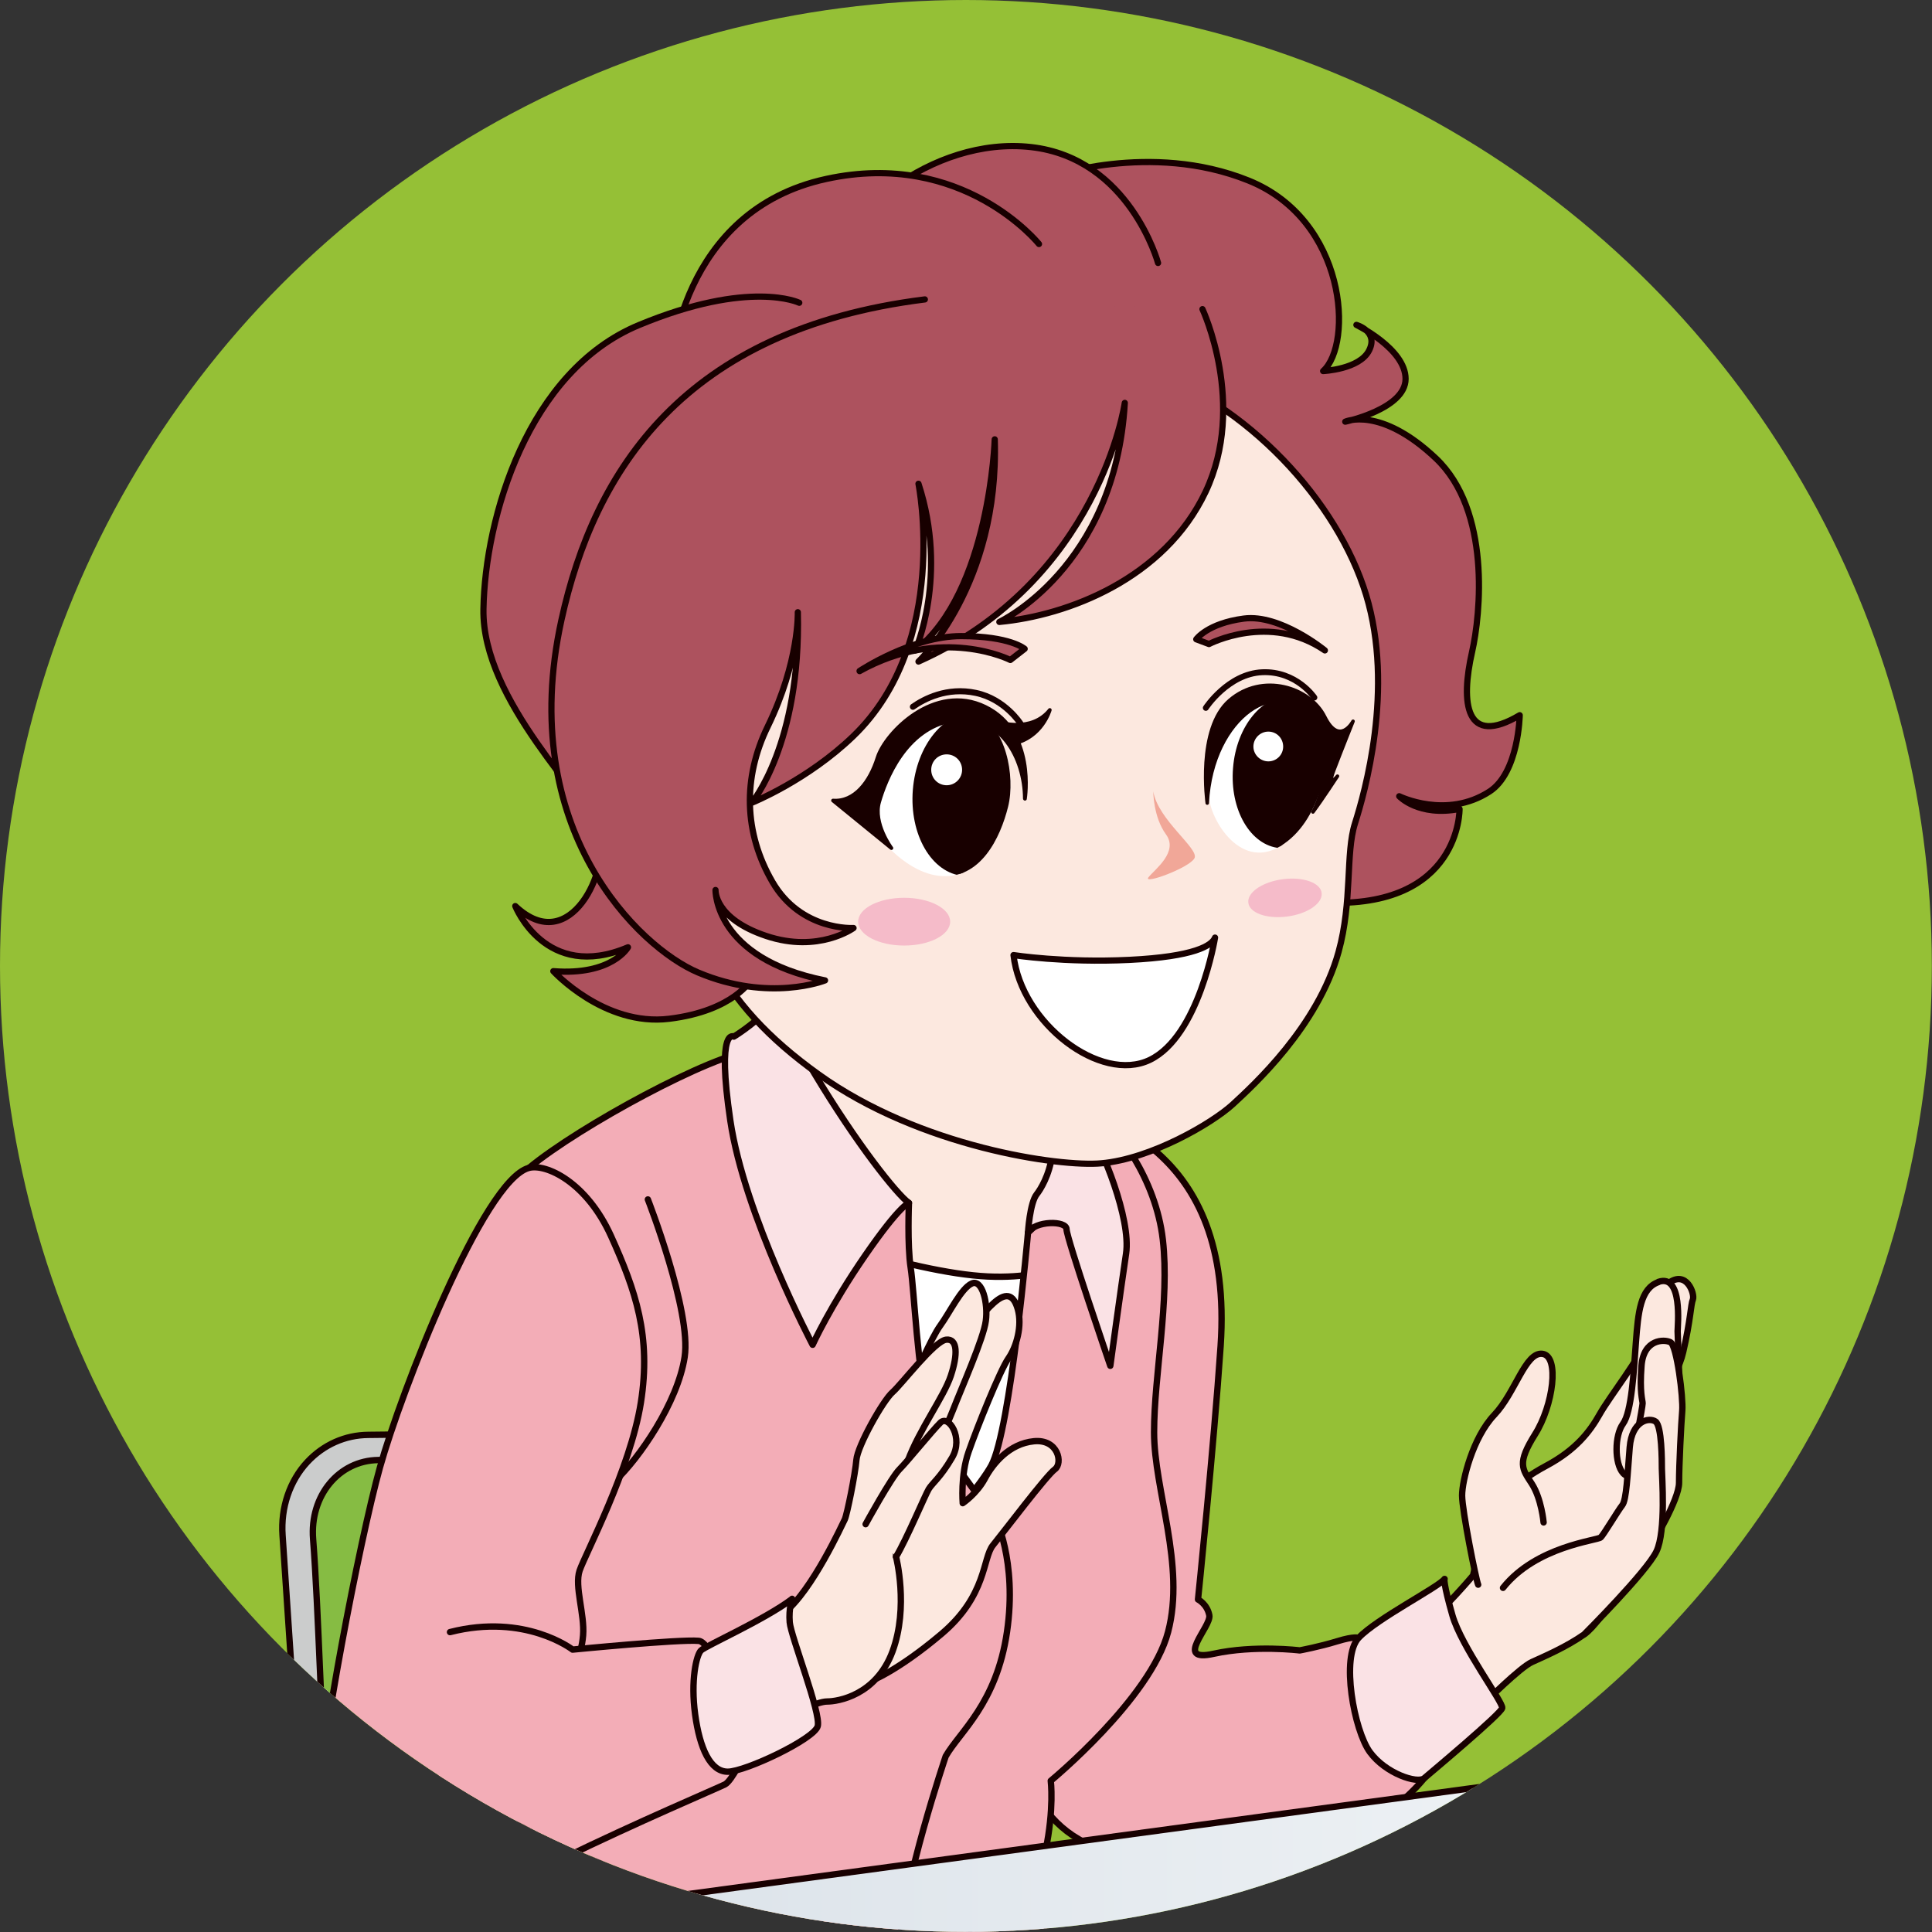 <?xml version="1.0" encoding="UTF-8"?>
<svg id="_レイヤー_2" data-name="レイヤー 2" xmlns="http://www.w3.org/2000/svg" xmlns:xlink="http://www.w3.org/1999/xlink" viewBox="0 0 121.37 121.37">
  <rect x="0" y="0" width="121.37" height="121.37" fill="#333333" stroke="none"/>
  <defs>
    <style>
      .cls-1 {
        fill: #86bc43;
      }

      .cls-1, .cls-2, .cls-3, .cls-4, .cls-5, .cls-6, .cls-7, .cls-8, .cls-9, .cls-10, .cls-11, .cls-12, .cls-13, .cls-14, .cls-15, .cls-16, .cls-17, .cls-18 {
        stroke: #180000;
      }

      .cls-1, .cls-2, .cls-3, .cls-5, .cls-6, .cls-7, .cls-8, .cls-9, .cls-10, .cls-11, .cls-12, .cls-13, .cls-14, .cls-15, .cls-16, .cls-17, .cls-18 {
        stroke-linecap: round;
        stroke-linejoin: round;
      }

      .cls-1, .cls-4, .cls-6, .cls-8, .cls-12, .cls-13, .cls-14, .cls-15, .cls-16 {
        stroke-width: .4px;
      }

      .cls-2 {
        stroke-width: .22px;
      }

      .cls-2, .cls-3 {
        fill: #180000;
      }

      .cls-3 {
        stroke-width: .23px;
      }

      .cls-19 {
        fill: #f1a798;
      }

      .cls-4 {
        fill: url(#_名称未設定グラデーション_2);
      }

      .cls-5, .cls-6 {
        fill: #cbcccc;
      }

      .cls-5, .cls-7, .cls-9, .cls-17, .cls-18 {
        stroke-width: .39px;
      }

      .cls-20 {
        clip-path: url(#clippath-1);
      }

      .cls-21 {
        clip-path: url(#clippath-2);
      }

      .cls-22 {
        fill: #f5bbc9;
      }

      .cls-7, .cls-23, .cls-14 {
        fill: #fff;
      }

      .cls-8, .cls-10, .cls-11 {
        fill: none;
      }

      .cls-9, .cls-12 {
        fill: #fce8df;
      }

      .cls-10 {
        stroke-width: .37px;
      }

      .cls-11 {
        stroke-width: .38px;
      }

      .cls-13 {
        fill: #fae2e5;
      }

      .cls-15 {
        fill: #f3adb7;
      }

      .cls-16 {
        fill: #fadfd3;
      }

      .cls-24 {
        fill: #95c036;
      }

      .cls-17 {
        fill: #ad525e;
      }

      .cls-18 {
        fill: #fde4a9;
      }

      .cls-25 {
        clip-path: url(#clippath);
      }
    </style>
    <clipPath id="clippath">
      <circle class="cls-24" cx="60.68" cy="60.68" r="60.68"/>
    </clipPath>
    <clipPath id="clippath-1">
      <path class="cls-23" d="M54.36,51.45s2.03,3.28,4.63,3.57c2.61.29,3.86-2.41,4.34-4.34.48-1.93-.17-5.18-2.02-5.78-1.84-.59-4.26.85-5.22,2.59-.97,1.74-1.74,3.96-1.74,3.96Z"/>
    </clipPath>
    <clipPath id="clippath-2">
      <path class="cls-23" d="M75.94,49.8c.09-1.4.37-5.23,3.18-6.17,2.8-.94,4.21,4.11,4.21,4.11,0,0-.28,3.83-2.9,5.42-2.62,1.59-4.58-1.96-4.49-3.36Z"/>
    </clipPath>
    <linearGradient id="_名称未設定グラデーション_2" data-name="名称未設定グラデーション 2" x1="-15.96" y1="122" x2="244.36" y2="122" gradientUnits="userSpaceOnUse">
      <stop offset="0" stop-color="#cad5df"/>
      <stop offset=".64" stop-color="#fff"/>
    </linearGradient>
  </defs>
  <g id="_イラスト" data-name="イラスト">
    <g>
      <circle class="cls-24" cx="60.68" cy="60.68" r="60.68"/>
      <g class="cls-25">
        <g>
          <g>
            <g>
              <path class="cls-6" d="M21.04,128.15c-.65,0-1.2-.51-1.25-1.17l-.66-9.86c-.46-6.89-.92-13.78-1.38-20.67-.12-1.74.45-3.42,1.56-4.61,1.01-1.08,2.37-1.69,3.83-1.7,10-.07,20.61-.72,31.53-1.93,1.48-.17,2.95.27,4.13,1.23,1.26,1.02,2.07,2.57,2.23,4.24.33,3.72.66,7.69,1,11.77.48,5.88.99,11.96,1.55,17.75.07.69-.44,1.3-1.13,1.37-.7.07-1.3-.44-1.37-1.13-.56-5.81-1.06-11.9-1.55-17.79-.34-4.07-.66-8.04-1-11.74-.1-1.01-.57-1.91-1.32-2.52-.66-.53-1.46-.78-2.28-.69-11.01,1.22-21.7,1.87-31.79,1.94-.77,0-1.48.32-2.01.9-.64.69-.97,1.69-.9,2.74.46,6.89.92,13.78,1.38,20.67l.66,9.86c.05.69-.48,1.29-1.17,1.33-.03,0-.06,0-.09,0h0Z"/>
              <path class="cls-1" d="M59.22,94.21c-.24-2.69-2.46-4.63-4.94-4.36-10.19,1.11-20.37,1.78-30.52,1.87-2.47.03-4.31,2.24-4.09,4.98.34,4.34.53,12.29.87,16.63.22,2.74,2.41,4.85,4.87,4.65,10.15-.85,21.19-2.25,31.35-4.09,2.48-.46,4.31-3.06,4.08-5.75-.31-3.45-1.31-10.47-1.62-13.93Z"/>
            </g>
            <g>
              <path class="cls-15" d="M85.34,102.9s-.21-.14-1.35.21c-1.14.35-2.34.57-2.34.57,0,0-2.84-.35-5.4.21-2.56.57-.14-1.7-.28-2.42-.14-.71-.71-.99-.71-.99,0,0,.99-9.59,1.42-15.92.43-6.32-1.49-9.95-3.98-12.15-2.49-2.2-3.91-2.63-3.91-2.63,0,0-2.98-2.42-3.62,11.01-.64,13.43-1.35,19.68-1.49,23.38-.14,3.69.07,9.38,4.48,11.58,4.4,2.2,16.27,2.13,21.32-4.05,5.05-6.18-4.12-8.81-4.12-8.81Z"/>
              <path class="cls-12" d="M93.27,106.97s2.23-2.23,2.97-2.56c.74-.34,2.16-.94,3.3-1.75,1.15-.81,3.1-4.32,3.84-6,.74-1.69.54-5.13.61-7.35.07-2.22,1.28-2.36,1.75-4.38.47-2.02.47-2.97.61-3.3.13-.34-.4-1.89-1.55-1.01-1.15.88-.88,2.16-1.28,3.37-.4,1.21-2.43,3.78-3.03,4.86-.61,1.08-1.48,2.23-3.37,3.24-1.89,1.01-3.17,2.29-3.64,3.51-.47,1.21-.94,3.37-.94,3.37,0,0-1.82,2.16-3.17,3.24s3.91,4.79,3.91,4.79Z"/>
              <path class="cls-12" d="M104.19,80.54c-1.14.4-1.28,1.89-1.42,3.78-.14,1.89-.27,4.38-.81,5.12-.54.74-.54,2.5,0,3.1.54.61,2.02.13,2.02.13,0,0,1.42-4.38,1.48-5.4.07-1.01-.07-3.3-.07-3.64s.34-3.64-1.21-3.1Z"/>
              <path class="cls-12" d="M103.79,96.99s1.69-2.76,1.69-3.84.13-3.71.2-4.52c.07-.81-.34-4.11-.74-4.31-.4-.2-1.69-.2-1.82,1.48-.13,1.69.07,2.16.07,2.36s-.54,3.1-.74,3.91c-.2.81-.13,2.16-.13,2.16"/>
              <path class="cls-12" d="M99.54,102.65s3.91-3.91,4.52-5.19c.61-1.28.34-4.72.34-5.19s0-2.7-.4-2.97c-.4-.27-1.48-.07-1.62,1.62s-.2,3.31-.47,3.64c-.27.34-1.15,1.82-1.35,2.02-.2.2-4.05.54-6.14,3.17"/>
              <path class="cls-12" d="M96.97,95.64s-.13-1.48-.74-2.43c-.61-.94-.94-1.28.2-3.1,1.15-1.82,1.55-4.92.47-5.06s-1.69,2.43-3.03,3.84c-1.35,1.42-2.02,4.12-2.02,5.06s.88,5.33,1.01,5.6"/>
              <path class="cls-13" d="M90.74,99.2s-.07.28.5,2.27c.57,1.99,3.2,5.47,3.13,5.83-.07.36-4.48,4.05-4.9,4.41-.43.36-2.42-.29-3.41-1.64-.99-1.35-1.85-5.97-.71-7.18,1.14-1.21,5.05-3.2,5.4-3.7Z"/>
            </g>
            <path class="cls-12" d="M55.45,65.12c-4.07,0-8.25,0-10.23,3.85-1.98,3.85,12.21,21.67,14.08,22.22,1.87.55,9.13-10.12,9.57-14.85.44-4.73-5.94-11.22-13.42-11.22Z"/>
            <path class="cls-14" d="M68.65,78.43s-1.87,1.98-6.6,1.76c-4.73-.22-13.75-3.19-15.51-4.95-1.76-1.76.77,14.41.77,14.41l7.81,7.81,13.64-.88-.11-18.15Z"/>
            <g>
              <path class="cls-15" d="M64.58,77.44s-1.1,12.43-2.31,14.63c-1.21,2.2-7.48,8.91-8.8,12.1-1.32,3.19-2.09,19.58-2.2,21.23-.11,1.65-.22,6.71,1.32,7.7,1.54.99,11.99-.88,14.41-5.39,0,0,.33-1.54-.33-3.08-.66-1.54-1.54-5.72-.99-8.36.55-2.64.33-4.4.33-4.4,0,0,6.27-5.17,7.37-9.35,1.1-4.18-.88-8.91-.88-12.54s.99-8.25.55-12.1c-.44-3.85-2.92-7.06-4.26-8.1-1.35-1.04-4.21-1.92-4.21-1.92,0,0,3.19,2.42,3.19,4.62s-3.19,4.95-3.19,4.95Z"/>
              <path class="cls-13" d="M64.58,77.44s.11-1.87.55-2.42c.44-.55,2.31-3.63-.55-7.15,0,0,3.08,1.98,3.85,3.08.77,1.1,2.64,5.61,2.31,7.81-.33,2.2-.99,7.04-.99,7.04,0,0-2.75-8.03-2.75-8.58s-1.98-.55-2.42.22Z"/>
            </g>
            <path class="cls-15" d="M57.1,75.57s-.11,2.64.11,4.07c.22,1.43.44,6.6,1.1,9.02.66,2.42,4.18,6.6,4.18,6.6,0,0,1.43,2.75.77,7.26-.66,4.51-2.97,6.27-3.85,7.81,0,0-2.75,8.14-2.86,11.88-.11,3.74.77,9.68.55,10.01-.22.33-1.1.99-6.82.88-5.72-.11-12.21-1.65-15.95-3.96l-3.74-2.31s2.64-6.16,2.53-11.44c-.11-5.28-4.62-18.92-3.74-25.63.88-6.71.66-13.75,3.85-16.39,3.19-2.64,11.55-7.15,14.08-7.37,2.53-.22,6.93,8.36,9.79,9.57Z"/>
            <path class="cls-13" d="M57.1,75.57s-.55.11-2.75,3.3c-2.2,3.19-3.3,5.61-3.3,5.61,0,0-4.29-8.14-5.17-14.08-.88-5.94.22-5.28.22-5.28,0,0,1.1-.66,2.09-1.65.99-.99.33-.44,2.97,3.96,2.64,4.4,5.17,7.59,5.94,8.14Z"/>
            <path class="cls-8" d="M40.7,75.35s2.75,7.04,2.31,9.9c-.44,2.86-2.86,6.38-4.4,7.81"/>
            <path class="cls-15" d="M33.22,73.37c1.07-.29,3.63.88,5.17,4.29,1.54,3.41,2.53,6.27,1.87,10.45-.66,4.18-3.52,9.57-3.85,10.56-.33.99.33,2.75.22,4.07-.11,1.32-.66,2.2-.99,2.42-.33.22.22,3.85.33,4.4.11.55-5.28,9.13-9.02,9.24-3.74.11-6.71-3.63-6.82-6.05-.11-2.42,2.42-15.84,3.74-20.57,1.32-4.73,6.49-18.04,9.35-18.81Z"/>
            <path class="cls-15" d="M26.95,118.81c1.98.55,3.96.11,8.47-2.09,4.51-2.2,9.68-4.4,10.12-4.62.44-.22,1.21-1.87,1.21-1.87,0,0-1.65-7.04-2.86-7.15-1.21-.11-7.92.55-7.92.55,0,0-2.97-2.31-7.7-1.1"/>
            <g>
              <path class="cls-12" d="M54.6,105.65s1.69-.59,4.55-3.01c2.86-2.42,2.57-4.77,3.23-5.57.66-.81,3.37-4.4,3.89-4.77.51-.37.22-1.91-1.32-1.76-1.54.15-2.57,1.39-3.08,2.35-.51.95-1.39,1.54-1.39,1.54,0,0-.15-1.76.37-3.23.51-1.47,1.98-5.13,2.5-5.87.51-.73.88-2.05.59-3.08-.29-1.03-.81-1.03-1.54-.37-.73.66-1.03,1.25-1.76,2.27-.73,1.03-1.61,2.93-2.05,3.45-.44.51-2.42,4.03-3.01,4.99-.59.95-.95,13.06-.95,13.06Z"/>
              <path class="cls-12" d="M58.27,92s1.1-2.13,1.61-3.45c.51-1.32,1.91-4.47,2.05-5.57.15-1.1-.22-2.64-.88-2.35-.66.29-1.39,1.83-1.98,2.64-.59.81-1.61,3.23-1.98,4.03-.37.81-1.39,4.4-1.39,4.77"/>
              <path class="cls-12" d="M49.83,107.7s1.47-.81,2.13-.81,3.08-.37,4.11-3.15c1.03-2.79.22-5.94.22-5.94,0,0,0-4.03.73-6.01.73-1.98,2.27-4.04,2.71-5.36.44-1.32.44-2.35-.29-2.27-.73.07-2.79,2.79-3.37,3.3-.59.51-2.2,3.37-2.27,4.25-.07.88-.59,3.45-.73,3.74-.15.29-2.05,4.48-3.81,5.87l-1.76,1.39,2.35,4.99Z"/>
              <path class="cls-12" d="M54.38,95.75s1.61-2.94,2.13-3.45c.51-.51,2.05-2.42,2.57-2.93.51-.51,1.47.95.73,2.2-.73,1.25-1.25,1.61-1.47,1.98-.22.37-1.39,3.15-2.05,4.25"/>
            </g>
            <path class="cls-13" d="M49.76,100.44s-.22.59-.15,1.47c.07.88,1.98,5.72,1.76,6.53-.22.81-4.55,2.86-5.65,2.86s-1.76-1.47-2.05-3.59c-.29-2.13.07-3.74.37-4.03.29-.29,3.96-1.91,5.72-3.23Z"/>
            <g>
              <path class="cls-17" d="M65.87,11.14s6.38-2.29,12.56.2c6.18,2.49,6.58,10.27,4.69,11.97,0,0,2.29-.1,2.89-1.3.6-1.2-.8-1.6-.8-1.6,0,0,3.09,1.5,3.09,3.39s-3.79,2.69-3.79,2.69c0,0,2.19-1,5.68,2.29,3.49,3.29,2.82,9.83,2.29,12.16-.74,3.25-.41,6.01,2.99,3.99,0,0-.06,3.59-1.89,4.79-2.72,1.77-5.68.3-5.68.3,0,0,1.2,1.3,3.79.8,0,0,.1,6.28-8.48,5.88-8.57-.4-32.51-20.34-26.72-33.3,5.78-12.96,9.37-12.26,9.37-12.26Z"/>
              <path class="cls-9" d="M46.92,31.08c-4.59,4.49-7.48,9.27-5.58,18.35,1.89,9.07,3.69,13.46,10.07,18.05,6.38,4.59,15.18,5.84,17.78,5.6,3.13-.28,6.95-2.51,8.25-3.7,1.3-1.2,5.35-4.89,6.65-9.58.88-3.18.43-6.18,1.03-8.07.6-1.89,2.49-8.47.7-14.36-1.79-5.88-7.48-12.07-14.06-14.26-6.58-2.19-24.83,7.98-24.83,7.98Z"/>
              <path class="cls-19" d="M72.45,49.73s0,1.6.8,2.69c.8,1.1-.7,2.19-1.1,2.69-.4.5,2.59-.6,2.89-1.2.3-.6-2.29-2.39-2.59-4.19Z"/>
              <path class="cls-22" d="M83.03,56.11c.06.65-.91,1.31-2.19,1.47-1.27.16-2.36-.23-2.42-.88-.07-.65.91-1.31,2.19-1.47,1.27-.16,2.36.23,2.42.88Z"/>
              <path class="cls-7" d="M63.67,60s3.19.5,7.28.3c4.09-.2,5.19-.9,5.38-1.4,0,0-1,6.18-4.09,7.68-3.09,1.5-8.08-2.29-8.57-6.58Z"/>
              <path class="cls-17" d="M83.22,40.85s-2.79-2.29-5.08-1.99c-2.29.3-2.99,1.3-2.99,1.3l.8.3s3.79-1.99,7.28.4Z"/>
              <path class="cls-17" d="M72.75,16.52s-1.79-6.58-7.98-7.28c-6.18-.7-12.56,4.49-12.76,8.77-.2,4.29,7.18,9.27,15.85,6.58"/>
              <path class="cls-17" d="M65.27,15.33s-4.77-5.96-13.36-4.09c-9.17,1.99-9.87,11.67-9.87,12.76s6.68,9.37,22.43,1.6"/>
              <path class="cls-17" d="M50.21,19.02s-3.09-1.5-10.07,1.4c-6.98,2.89-9.67,12.07-9.77,17.85-.1,5.78,6.58,11.86,7.28,14.06.7,2.19-1.79,7.88-5.28,4.59,0,0,1.89,4.79,7.08,2.59,0,0-1,1.79-4.69,1.5,0,0,3.19,3.49,7.28,2.99,4.09-.5,5.18-2.49,5.18-2.49,0,0-3.99-2.09-5.28-13.56-1.3-11.47,11.07-22.73,27.62-24.13"/>
              <path class="cls-17" d="M75.54,19.42s2.79,5.98.2,11.47c-2.59,5.48-8.68,7.78-12.96,8.18,0,0,7.28-3.39,7.88-13.76,0,0-1.59,11.17-12.96,16.25,0,0,5.08-4.79,4.79-13.96,0,0-.3,9.57-4.99,13.26,0,0,2.09-4.69.2-10.47,0,0,2,9.97-4.09,15.85-2.89,2.79-6.38,4.19-6.38,4.19,0,0,3.09-3.69,2.89-11.97,0,0,.1,3.09-1.89,7.18-1.58,3.23-1.5,6.68.3,9.77,1.8,3.09,5.09,2.89,5.09,2.89,0,0-2.19,1.6-5.48.5-3.29-1.1-3.19-2.89-3.19-2.89,0,0-.1,4.29,6.88,5.68,0,0-3.49,1.4-7.98-.5-3.67-1.55-11.47-8.97-8.58-22.14,2.06-9.38,7.68-18.25,22.83-20.14"/>
              <path class="cls-17" d="M54,42.15s3.29-2.19,6.38-2.19,3.99.8,3.99.8l-.9.7s-4.29-2.19-9.47.7Z"/>
              <path class="cls-22" d="M59.69,57.9c0,.83-1.29,1.5-2.89,1.5s-2.89-.67-2.89-1.5,1.3-1.5,2.89-1.5,2.89.67,2.89,1.5Z"/>
              <g>
                <g>
                  <path class="cls-23" d="M54.36,51.45s2.03,3.28,4.63,3.57c2.61.29,3.86-2.41,4.34-4.34.48-1.93-.17-5.18-2.02-5.78-1.84-.59-4.26.85-5.22,2.59-.97,1.74-1.74,3.96-1.74,3.96Z"/>
                  <g class="cls-20">
                    <path class="cls-3" d="M64.39,50.18c-.22,2.76-1.95,4.88-3.86,4.73-1.91-.15-3.29-2.51-3.07-5.28.22-2.76,1.95-4.88,3.86-4.73,1.91.15,3.29,2.52,3.07,5.28Z"/>
                  </g>
                </g>
                <path class="cls-11" d="M64.11,45.46s-.97-1.54-2.8-1.93c-1.83-.39-3.28.39-3.96.87"/>
                <path class="cls-3" d="M64.39,50.18s.69-4.23-2.5-5.78c-3.19-1.55-6.27,1.64-6.76,3.19-.48,1.54-1.45,2.8-2.8,2.7l3.67,2.99s-1.16-1.55-.77-2.9c.39-1.35,1.64-4.63,4.63-5.12,2.99-.48,4.51,2.38,4.52,4.91Z"/>
                <path class="cls-3" d="M62.76,45.37s2.03.68,3.19-.77c0,0-.48,1.74-2.32,2.12l-.87-1.35Z"/>
                <path class="cls-23" d="M60.44,48.36c0,.53-.43.97-.97.97s-.97-.43-.97-.97.43-.97.97-.97.97.43.97.97Z"/>
              </g>
              <g>
                <g>
                  <path class="cls-23" d="M75.94,49.8c.09-1.4.37-5.23,3.18-6.17,2.8-.94,4.21,4.11,4.21,4.11,0,0-.28,3.83-2.9,5.42-2.62,1.59-4.58-1.96-4.49-3.36Z"/>
                  <g class="cls-21">
                    <path class="cls-2" d="M84.01,48.77c-.2,2.57-1.81,4.54-3.59,4.4-1.78-.14-3.06-2.34-2.85-4.91.2-2.57,1.81-4.54,3.59-4.4,1.78.14,3.06,2.34,2.85,4.91Z"/>
                  </g>
                </g>
                <path class="cls-10" d="M75.75,44.47s1.4-2.15,3.55-2.24c2.15-.09,3.27,1.59,3.27,1.59"/>
                <path class="cls-2" d="M75.84,50.45s-.66-4.67,1.4-6.45c2.06-1.78,5.05-.84,5.98,1.03.93,1.87,1.78.28,1.78.28,0,0-.75,1.87-1.21,3.08s.23.37.23.37c0,0-.98,1.5-1.54,2.25,0,0,1.59-2.62-.19-5.7-1.78-3.08-6.17-.37-6.45,5.14Z"/>
                <path class="cls-23" d="M80.61,46.9c0,.52-.42.93-.93.93s-.94-.42-.94-.93.42-.94.94-.94.93.42.93.94Z"/>
              </g>
            </g>
          </g>
          <polygon class="cls-4" points="244.36 109.09 164.19 102.64 -15.96 126.99 86.36 141.37 244.36 109.09"/>
          <polygon class="cls-5" points="86.36 141.37 86.36 148.41 244.36 113.89 244.36 109.09 86.36 141.37"/>
          <g>
            <path class="cls-16" d="M117.39,125.15s-1.61-1.03-2.52-2.41c-.92-1.38-3.79-4.01-4.82-4.36-1.03-.34-3.33-1.15-4.01-1.72-.69-.57-2.52,0-3.33-.46-.8-.46-2.06,1.26.57,2.98s4.36,1.72,4.59,2.18c.23.46-.12,3.55,0,4.82.11,1.26,9.06,3.21,9.06,3.21"/>
            <path class="cls-16" d="M110.16,120.91s-3.33-2.18-5.39-2.18-3.78.57-4.93.57-1.95,1.72-1.95,2.52,1.15,1.03,1.15,1.61-.34.69-.57,1.6c-.23.92.23,1.72.8,2.29.57.57.46,1.15.46,1.83s.23,1.38,1.03,2.06c.8.69.46,1.49,1.15,2.18.69.69,3.67,1.03,5.5,1.38,1.84.34,4.82-1.03,5.62-1.03s3.78.8,3.78.8l-.69-8.37"/>
            <path class="cls-18" d="M120.14,124.23c-1.26.14-3.44,1.6-4.36,4.93-.92,3.33-1.03,4.7.57,7,1.6,2.29,8.14,2.52,11.24,3.9,3.1,1.38,13.65,1.83,14.11,2.18.46.34,3.44-.69,4.24-1.61.8-.92,9.75-8.72,14.45-16.51,4.7-7.8,5.16-6.99,4.93-12.73-.23-5.73-4.24-15.94-6.65-19.27-2.41-3.33-4.82-2.29-6.08-1.15-1.26,1.15-3.67,9.17-4.36,13.07-.69,3.9-2.87,9.29-5.16,13.53-2.29,4.24-5.5,7.34-5.39,7.68.11.34-1.26-.69-1.72-.46-.46.23-1.26,1.26-1.26,1.26,0,0-1.15-1.72-4.59-1.03-3.44.69-8.94-.92-9.98-.8Z"/>
          </g>
        </g>
      </g>
    </g>
  </g>
</svg>